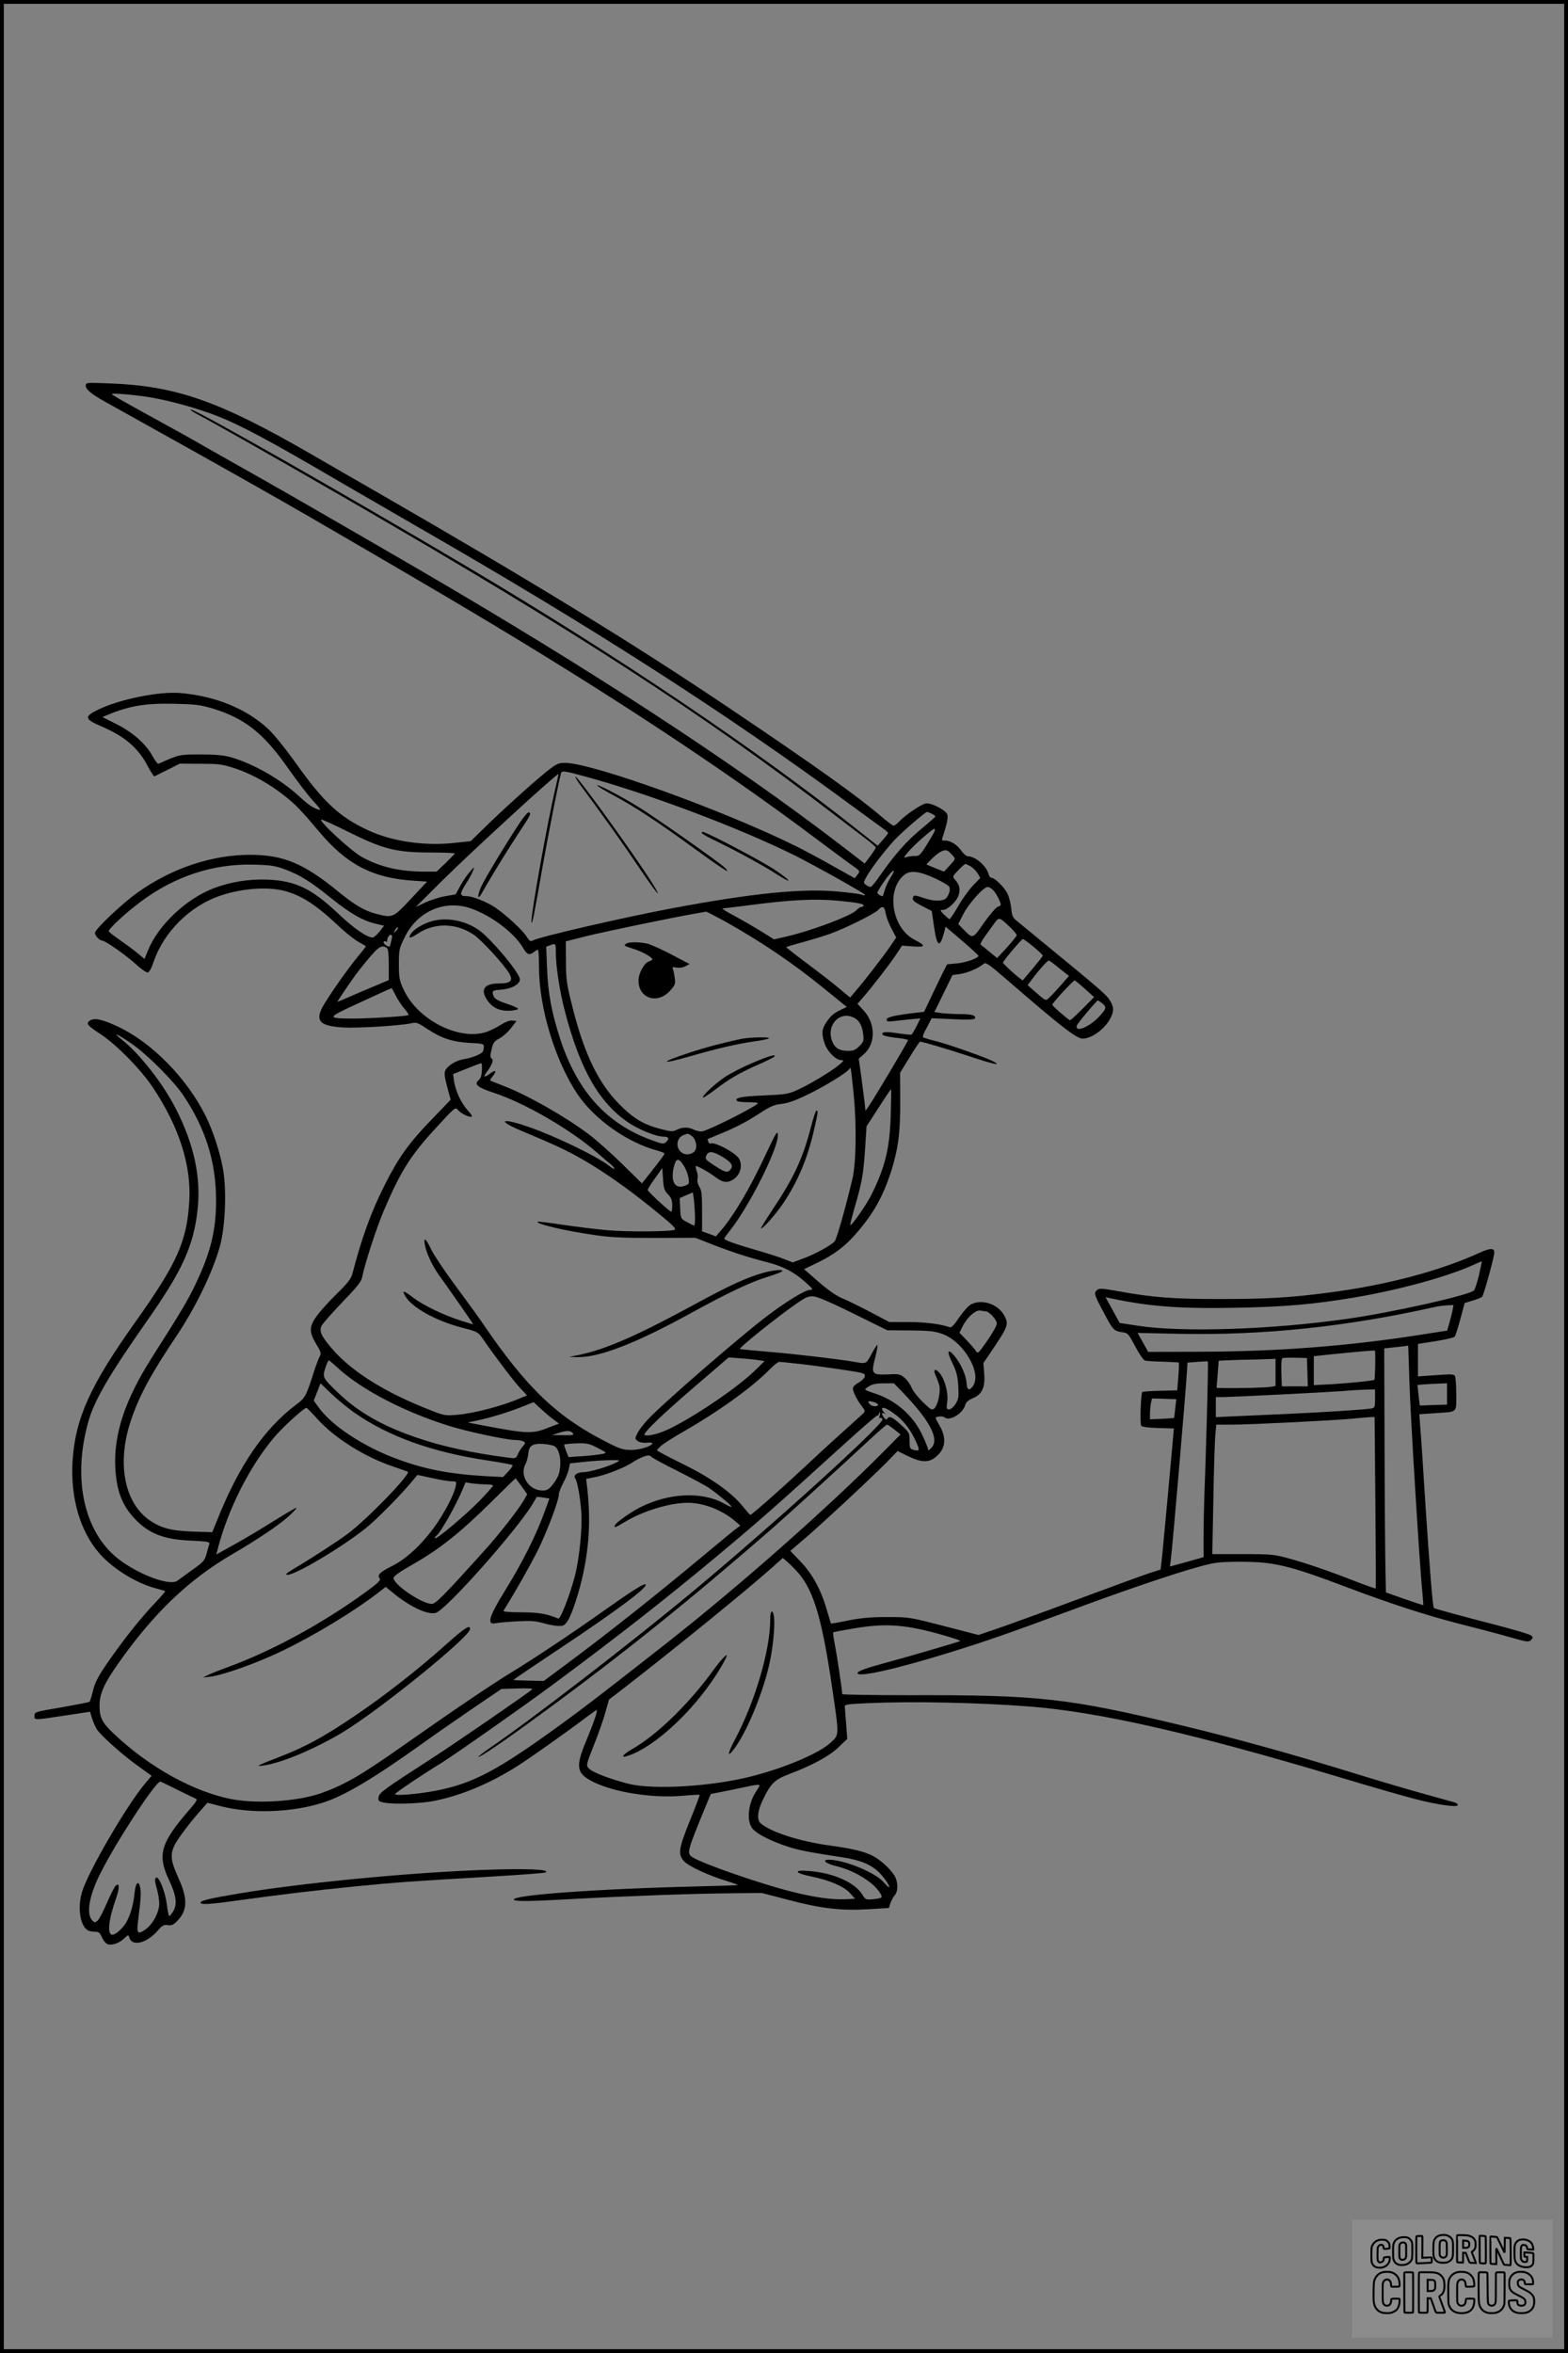 <?xml version="1.0" encoding="UTF-8"?>
<svg xmlns="http://www.w3.org/2000/svg" version="1.0" width="1024pt" height="1536pt" viewBox="0 0 1024 1536" preserveAspectRatio="xMidYMid meet">
  <rect x="0" y="0" width="1024" height="1536" fill="#808080" stroke="none"/>
  <g transform="translate(0.00 0.00) scale(1)">
    <g transform="translate(0,1536) scale(0.1,-0.1)" fill="#000000" stroke="none">
      <path d="M560 12842 c0 -25 39 -56 136 -110 38 -21 191 -106 339 -189 355 -197 792 -444 985 -556 457 -265 896 -522 1056 -618 897 -534 1650 -1030 2259 -1488 99 -74 203 -151 231 -171 52 -36 52 -36 34 -60 l-18 -23 -143 80 c-79 45 -184 101 -234 126 -471 234 -1337 547 -1515 547 -44 0 -55 -5 -122 -58 -86 -69 -288 -251 -408 -369 l-86 -84 -94 -10 c-203 -24 -416 7 -576 81 -186 86 -289 182 -469 434 -66 93 -147 194 -182 226 -142 133 -347 217 -576 236 -138 12 -398 -41 -537 -109 -92 -45 -89 -61 23 -109 152 -65 240 -141 301 -258 21 -39 41 -70 44 -68 4 2 43 21 87 43 l79 40 136 -1 c124 0 143 -3 231 -32 104 -35 221 -100 321 -180 68 -53 111 -99 223 -232 179 -213 348 -301 612 -319 l92 -6 -105 -112 c-118 -126 -118 -126 -229 -98 -75 20 -140 58 -240 140 -230 189 -362 244 -581 245 -251 0 -514 -88 -738 -248 -99 -71 -276 -238 -276 -262 0 -18 30 -50 47 -50 20 0 158 -97 220 -154 34 -32 70 -56 78 -54 10 2 25 29 38 69 66 195 239 367 438 433 139 47 305 59 414 31 113 -29 207 -90 352 -226 45 -43 104 -90 130 -105 26 -15 50 -29 52 -30 2 -2 -19 -29 -46 -61 -64 -75 -205 -276 -239 -341 -45 -88 -12 -120 136 -129 89 -6 371 11 444 27 35 8 44 5 105 -36 93 -62 167 -86 279 -92 86 -4 92 -6 92 -26 0 -11 -4 -26 -8 -32 -11 -16 -73 -41 -122 -48 -50 -8 -103 -39 -121 -72 -9 -18 -7 -39 11 -108 l23 -85 -129 -134 c-146 -151 -214 -247 -304 -427 -88 -175 -147 -338 -209 -576 -9 -32 -31 -61 -97 -125 -47 -46 -106 -110 -130 -142 -56 -75 -58 -110 -9 -191 32 -53 34 -60 21 -84 -7 -15 -24 -58 -36 -97 -52 -162 -57 -171 -118 -216 -207 -156 -373 -398 -512 -748 l-34 -83 -130 4 c-144 6 -209 24 -285 78 -161 117 -208 373 -117 645 55 164 129 301 297 552 127 188 240 423 286 591 35 130 44 371 18 507 -20 108 -65 245 -112 340 -123 246 -348 476 -568 581 -105 50 -161 62 -189 41 -26 -19 -18 -29 72 -89 105 -69 264 -232 341 -348 170 -255 251 -507 237 -740 -15 -263 -79 -406 -353 -791 -294 -413 -391 -627 -409 -904 -16 -243 51 -469 181 -612 85 -95 235 -187 357 -220 34 -9 65 -18 67 -20 2 -1 -27 -35 -65 -75 -85 -90 -169 -193 -258 -316 -108 -150 -135 -197 -150 -263 -8 -33 -18 -64 -21 -68 -4 -3 -86 -19 -183 -36 -174 -30 -177 -30 -177 -55 0 -30 -9 -30 211 3 l152 23 12 -40 c7 -23 21 -56 32 -74 25 -41 177 -176 280 -248 l78 -56 -43 -51 c-121 -144 -372 -576 -412 -709 -20 -67 -19 -147 1 -198 18 -45 38 -60 83 -60 26 0 33 -6 45 -34 8 -19 23 -39 34 -45 27 -14 78 2 113 35 27 26 27 26 34 4 18 -58 113 -35 183 45 31 36 42 42 67 38 24 -4 37 2 59 24 71 70 74 146 11 284 -48 105 -54 147 -30 204 16 39 99 151 172 233 l48 54 80 -21 c202 -53 475 -44 681 24 140 46 333 162 643 384 75 54 222 156 326 227 l190 129 105 3 c69 2 102 0 95 -6 -20 -20 -514 -360 -650 -447 -317 -205 -350 -228 -353 -257 -3 -24 1 -28 35 -35 63 -13 243 -7 333 12 176 36 357 112 535 224 81 51 340 234 470 333 27 20 50 36 52 35 6 -7 -23 -91 -68 -199 -72 -171 -66 -214 43 -269 138 -69 385 -108 583 -92 61 6 112 8 114 7 2 -2 -26 -77 -63 -167 -75 -186 -80 -221 -39 -267 30 -33 162 -94 282 -130 40 -12 71 -24 69 -25 -2 -2 -115 -6 -253 -9 -664 -16 -1228 -57 -1209 -87 7 -13 105 -11 412 6 350 19 769 34 1012 36 l195 2 176 -46 c213 -56 344 -71 524 -60 l130 8 10 32 c6 17 18 40 28 51 23 25 22 89 -1 127 -29 47 -92 104 -144 131 -57 29 -134 47 -288 68 -192 27 -378 87 -443 144 -25 23 -21 78 12 147 54 114 79 138 177 175 149 56 263 118 322 176 l55 53 -7 93 c-4 51 -8 102 -9 113 -2 19 6 20 148 27 300 13 724 4 1060 -22 457 -36 1071 -176 2035 -465 195 -59 416 -122 490 -141 146 -37 270 -54 270 -37 0 6 -8 13 -17 16 -10 3 -115 32 -233 65 -118 33 -309 90 -425 126 -404 125 -784 230 -1125 312 -747 179 -931 200 -1782 198 -241 0 -438 3 -438 7 0 23 -33 245 -47 317 -9 45 -14 84 -12 86 2 2 64 14 137 26 198 34 324 26 542 -33 91 -25 158 -47 150 -50 -29 -11 -357 -107 -470 -137 -145 -39 -200 -59 -200 -72 0 -30 252 26 609 137 230 71 387 126 776 270 327 122 684 244 840 286 112 31 131 33 275 34 222 0 320 -24 700 -168 287 -108 515 -182 734 -238 111 -28 257 -66 325 -86 113 -32 125 -34 139 -19 14 14 14 18 2 29 -8 8 -116 40 -240 72 -211 54 -392 104 -396 108 -8 8 -28 262 -54 657 -16 256 -32 497 -36 536 l-5 72 103 7 c150 10 138 -1 138 123 0 59 -4 113 -9 121 -7 11 -31 11 -125 4 l-116 -8 0 106 0 106 115 18 c63 10 120 23 125 30 5 6 22 58 37 115 l28 104 52 16 c29 8 57 20 62 25 9 9 68 218 78 277 8 42 -18 45 -95 10 -260 -119 -610 -212 -992 -261 -244 -32 -403 -41 -709 -41 -300 0 -442 11 -663 52 -96 17 -120 19 -132 8 -24 -19 -21 -31 36 -137 65 -124 71 -131 123 -139 42 -6 43 -8 89 -94 25 -48 54 -90 64 -92 9 -2 62 -6 117 -7 55 -2 101 -4 103 -6 2 -2 1 -43 -3 -92 l-7 -89 -112 -3 c-61 -1 -113 -5 -116 -8 -10 -9 -17 -208 -7 -220 6 -8 46 -13 111 -15 l102 -3 -37 -410 c-21 -225 -40 -433 -44 -461 l-6 -50 -72 -23 c-40 -13 -256 -92 -482 -176 -225 -84 -461 -169 -523 -190 l-112 -38 -228 59 c-224 58 -229 58 -367 58 -106 0 -168 -5 -254 -22 -62 -13 -114 -22 -115 -20 -1 2 -12 39 -25 83 -37 132 -93 237 -171 319 l-69 72 82 70 c106 89 451 410 546 507 l73 75 62 -31 c88 -43 136 -47 182 -12 69 53 79 125 28 212 -13 23 -24 44 -24 46 0 11 45 15 57 5 35 -29 124 26 138 85 4 14 22 29 49 40 60 25 81 72 73 163 l-5 66 73 108 c88 132 93 148 63 203 -41 75 -146 109 -217 72 -16 -8 -50 -46 -77 -85 -34 -51 -52 -69 -63 -64 -51 20 -162 34 -270 34 l-124 0 -121 64 c-67 35 -149 76 -184 90 -42 18 -93 53 -157 109 l-94 82 87 42 c109 53 181 107 254 192 112 128 174 240 227 403 47 149 61 257 60 464 l-1 181 62 101 c34 56 65 102 68 102 18 0 172 -46 325 -96 158 -53 215 -64 150 -31 -44 23 -270 103 -358 127 -44 11 -86 23 -93 26 -10 3 -5 20 20 65 l32 62 138 -6 c94 -5 139 -3 144 4 11 19 -19 29 -91 29 -38 0 -93 3 -121 6 l-52 7 59 121 59 121 50 7 c51 8 121 38 152 65 15 14 29 4 154 -103 352 -305 454 -384 494 -384 59 0 145 63 181 132 25 48 24 75 -4 119 -21 35 -63 71 -432 374 -87 72 -170 139 -183 150 -18 16 -25 33 -28 75 -3 30 -14 74 -25 97 -21 42 -83 103 -105 103 -7 0 -15 11 -18 24 -13 52 -87 116 -134 116 -11 0 -31 17 -46 39 -28 39 -73 66 -109 64 -15 -2 -18 2 -12 20 32 98 39 138 29 155 -19 30 -106 73 -138 67 -31 -5 -136 -77 -175 -119 -14 -14 -29 -26 -35 -26 -6 0 -40 25 -76 56 -164 140 -429 329 -995 710 -638 429 -1278 821 -2325 1424 -102 59 -291 167 -420 242 -591 341 -873 439 -1302 455 -156 6 -158 6 -158 -15z m429 -77 c131 -23 302 -71 428 -120 158 -62 338 -158 828 -445 110 -64 324 -188 475 -275 1139 -654 2016 -1216 2830 -1815 102 -75 200 -146 218 -159 17 -12 32 -25 32 -29 -1 -4 -16 -24 -35 -45 l-33 -38 -119 94 c-665 529 -1563 1135 -2558 1725 -803 476 -1787 1036 -1809 1029 -6 -2 14 -16 44 -32 86 -44 495 -276 979 -555 1487 -859 2320 -1398 3191 -2067 85 -65 178 -136 207 -158 28 -22 52 -43 52 -47 1 -4 -15 -29 -35 -56 l-37 -49 -156 120 c-704 540 -1625 1141 -2756 1800 -373 217 -857 496 -995 574 -69 39 -210 119 -315 178 -104 60 -248 141 -320 180 -300 165 -375 207 -375 213 0 8 168 -7 259 -23z m396 -2029 c213 -64 337 -162 500 -396 54 -77 126 -171 159 -207 48 -52 55 -64 36 -58 -36 11 -66 31 -130 90 -118 108 -294 209 -440 251 -49 14 -98 19 -200 19 -141 0 -139 0 -275 -61 -5 -2 -23 21 -40 52 -41 77 -131 156 -238 209 l-88 44 33 14 c141 59 247 77 433 73 139 -3 172 -7 250 -30z m2430 -443 c424 -115 1012 -337 1377 -518 146 -74 457 -248 458 -257 0 -4 -11 -3 -24 2 -13 5 -86 14 -163 21 -231 20 -556 -13 -1073 -110 -324 -61 -871 -187 -912 -211 -13 -7 -21 -3 -38 25 -25 41 -131 139 -203 189 -54 37 -150 76 -189 76 -47 0 -48 13 -7 78 22 34 44 74 49 90 10 26 9 25 -21 -8 -17 -19 -45 -60 -62 -91 l-31 -57 -67 -12 c-37 -6 -96 -25 -131 -41 l-63 -30 180 179 c192 190 744 696 752 689 1 -2 -9 -47 -22 -102 -52 -224 -156 -803 -154 -860 2 -37 16 35 74 367 38 213 106 561 120 604 4 14 31 10 150 -23z m2270 -245 c14 -6 24 -15 23 -19 -2 -4 -44 -41 -95 -83 -93 -77 -173 -168 -267 -303 -27 -40 -55 -73 -61 -73 -6 0 -19 6 -29 13 -17 13 -18 15 -1 47 27 53 124 179 189 249 52 55 199 181 211 181 2 0 16 -5 30 -12z m-3811 -118 c228 -113 310 -134 528 -135 93 0 168 -3 168 -6 0 -3 -27 -31 -59 -62 l-60 -57 -74 0 c-167 0 -296 30 -416 97 -69 38 -289 242 -262 243 8 0 87 -36 175 -80z m3829 3 c-4 -10 -27 -50 -52 -90 -41 -65 -49 -72 -76 -71 -16 0 -41 -2 -54 -7 -23 -7 -22 -4 12 36 37 44 156 148 169 149 4 0 4 -8 1 -17z m92 -131 c6 -4 18 -17 28 -28 18 -21 17 -23 -20 -63 l-38 -41 -55 22 c-30 12 -57 23 -59 25 -2 1 19 22 45 47 47 43 77 55 99 38z m-4337 -116 c100 -37 167 -78 307 -191 125 -100 207 -147 293 -166 l50 -12 -30 -39 c-17 -21 -37 -38 -45 -38 -36 0 -123 60 -223 155 -175 165 -277 214 -460 223 -123 5 -246 -15 -356 -57 -182 -71 -360 -240 -428 -406 l-22 -55 -46 38 c-25 21 -78 60 -117 87 -39 27 -71 52 -71 56 0 17 110 119 208 192 223 167 473 249 737 243 111 -3 140 -7 203 -30z m4482 18 c15 -9 35 -30 45 -46 l17 -29 -50 -52 c-27 -29 -70 -89 -96 -135 -26 -45 -51 -82 -55 -82 -4 0 -20 14 -36 30 -27 28 -28 30 -7 30 30 0 89 55 102 95 13 40 6 71 -22 101 -19 22 -19 22 20 63 21 22 42 41 46 41 5 0 20 -7 36 -16z m-523 -71 c-14 -21 -31 -57 -38 -80 -7 -24 -13 -43 -15 -43 -12 0 -34 14 -34 22 0 11 55 94 83 125 30 34 32 20 4 -24z m292 -8 c45 -21 86 -45 90 -54 12 -19 -7 -69 -29 -81 -29 -15 -82 -12 -144 10 -50 17 -58 17 -63 4 -7 -20 2 -29 68 -63 l54 -28 15 -103 c19 -133 38 -142 67 -32 l8 33 108 -92 c59 -50 107 -95 107 -98 0 -16 -80 -44 -140 -50 l-65 -6 -23 -45 c-12 -25 -46 -94 -75 -155 l-52 -110 -70 -8 c-127 -16 -175 -27 -175 -43 0 -12 9 -14 43 -10 23 3 73 8 110 12 l68 6 -25 -50 c-14 -28 -29 -53 -33 -55 -5 -3 -42 1 -83 7 -82 13 -113 11 -107 -7 2 -7 39 -16 85 -21 45 -4 82 -12 82 -16 0 -9 -211 -363 -253 -426 l-25 -35 -6 58 c-4 32 -14 108 -22 170 l-16 112 34 30 c78 68 77 200 -3 286 l-39 42 38 44 c60 69 175 218 216 280 l37 56 71 -5 c85 -6 87 4 8 45 -147 77 -185 327 -63 423 39 31 99 23 202 -25z m379 -78 c11 -12 28 -39 37 -60 15 -37 15 -38 -9 -46 -13 -6 -53 -52 -90 -105 -74 -107 -73 -106 -134 -43 l-34 35 32 63 c35 69 133 179 160 179 9 0 26 -10 38 -23z m-1013 -67 c125 -12 165 -20 165 -31 0 -5 -6 -9 -13 -9 -8 0 -22 -9 -32 -20 -34 -38 -292 -135 -465 -175 l-75 -17 -85 53 c-47 29 -125 74 -175 101 -49 26 -84 48 -76 48 7 0 82 9 167 20 271 36 436 45 589 30z m-2400 -50 c133 -46 283 -159 340 -256 28 -47 40 -52 71 -29 10 8 22 15 27 15 4 0 7 -51 7 -112 0 -268 106 -615 253 -833 112 -164 325 -314 520 -366 26 -7 47 -16 47 -19 0 -4 -23 -36 -50 -71 -28 -35 -61 -77 -74 -94 l-24 -30 -133 131 c-74 72 -171 158 -217 192 -161 119 -393 251 -552 313 -47 18 -87 34 -89 36 -2 1 6 14 18 29 28 36 18 43 -20 15 -37 -27 -46 -23 -21 10 36 48 47 80 33 89 -11 6 -11 17 -1 59 10 44 17 54 53 73 23 13 57 43 75 68 l35 45 -27 3 c-17 2 -44 -8 -74 -27 -27 -17 -67 -37 -91 -46 -177 -62 -450 74 -543 271 -30 64 -33 77 -33 170 0 96 2 103 38 176 83 170 261 247 432 188z m2709 -32 c4 -23 21 -68 38 -100 l31 -58 -39 -57 c-44 -65 -171 -229 -226 -292 l-36 -43 -72 60 c-39 33 -134 107 -210 163 -76 57 -137 105 -136 107 2 1 50 16 107 31 57 16 138 40 179 55 99 35 292 131 315 156 28 30 42 24 49 -22z m-1052 -51 c247 -139 445 -273 660 -448 l138 -112 -37 -18 c-50 -24 -65 -37 -97 -83 -30 -45 -32 -74 -10 -139 18 -52 72 -107 107 -107 20 -1 19 -4 -13 -31 -46 -39 -180 -121 -266 -161 -65 -30 -77 -32 -227 -39 -148 -6 -194 -16 -173 -36 4 -5 37 -8 72 -8 35 0 64 -3 64 -6 0 -15 -302 -169 -362 -184 -13 -3 -36 1 -53 9 -38 20 -78 20 -115 1 -25 -13 -36 -13 -105 5 -99 25 -165 61 -242 134 -160 149 -258 347 -343 696 -29 116 -34 153 -34 265 l-1 130 130 33 c116 29 581 126 725 150 30 5 58 10 62 11 3 0 57 -28 120 -62z m1866 -41 c23 -22 42 -45 42 -51 -1 -5 -29 -41 -64 -80 l-64 -69 -48 39 c-26 22 -52 43 -57 46 -10 7 0 23 76 127 43 60 38 60 115 -12z m-4012 -24 c-18 -16 -18 -16 -6 6 6 13 14 21 18 18 3 -4 -2 -14 -12 -24z m-25 -35 c-5 -30 -14 -67 -18 -67 -15 0 -43 23 -38 31 4 5 11 7 16 3 5 -3 9 -2 8 3 -4 14 13 44 23 41 5 -2 9 -7 9 -11z m4188 -67 c34 -28 61 -54 61 -58 0 -4 -30 -42 -66 -85 l-65 -77 -26 19 c-42 34 -103 91 -103 97 0 10 121 154 130 154 5 0 36 -23 69 -50z m-3119 -41 c0 -88 26 -257 60 -384 100 -381 224 -596 417 -725 71 -47 179 -90 228 -90 32 0 38 -14 16 -34 -17 -16 -23 -15 -92 10 -293 105 -486 316 -598 654 -57 174 -82 303 -88 462 l-6 148 24 9 c38 15 39 14 39 -50z m-1103 33 c8 -5 12 -42 12 -109 l0 -101 -102 -43 c-56 -23 -131 -55 -166 -71 -35 -15 -65 -28 -67 -28 -5 0 106 163 144 210 120 151 140 167 179 142z m4391 -133 l63 -50 -50 -57 c-27 -31 -61 -68 -75 -81 -29 -27 -21 -30 -103 41 l-42 37 36 48 c40 54 94 113 103 113 3 0 34 -23 68 -51z m167 -134 l60 -54 -75 -76 c-41 -41 -78 -75 -82 -75 -8 0 -111 89 -116 101 -3 8 136 159 147 159 3 -1 33 -25 66 -55z m-4500 -45 c14 -27 39 -65 56 -85 18 -20 29 -38 27 -41 -8 -8 -255 -23 -368 -23 -166 1 -165 5 21 91 135 63 221 102 236 107 2 1 14 -21 28 -49z m4613 -49 c30 -26 28 -34 -15 -82 -64 -71 -162 -113 -151 -65 3 15 129 164 138 165 3 0 15 -8 28 -18z m-1624 -93 c36 -16 56 -51 63 -108 5 -45 3 -51 -25 -79 -24 -24 -39 -31 -71 -31 -59 0 -88 17 -106 62 -41 103 45 200 139 156z m-4716 -170 c101 -69 276 -244 339 -338 146 -218 213 -433 214 -681 1 -200 -35 -345 -135 -554 -50 -104 -91 -174 -286 -480 -174 -274 -248 -498 -237 -715 8 -151 43 -244 125 -332 92 -99 192 -138 370 -145 107 -5 123 -8 119 -22 -3 -9 -11 -38 -18 -64 -12 -44 -21 -54 -93 -105 -43 -31 -87 -63 -98 -71 -49 -36 -253 40 -386 143 -224 176 -300 523 -195 896 38 137 138 308 378 650 235 334 308 493 335 730 24 211 -22 429 -142 663 -84 164 -233 355 -352 450 -68 54 -33 40 62 -25z m2289 -175 c-1 -33 -8 -53 -21 -64 -33 -27 -7 -48 100 -83 201 -66 503 -241 674 -391 25 -22 63 -55 85 -72 40 -35 35 -47 -6 -14 -82 64 -360 198 -533 257 -179 61 -202 39 -33 -31 222 -93 294 -127 406 -192 127 -74 278 -180 421 -295 146 -118 176 -145 167 -155 -14 -13 -313 -16 -447 -3 -69 6 -197 22 -285 35 -88 13 -161 22 -164 20 -14 -14 177 -59 364 -86 114 -17 189 -20 403 -20 l263 1 112 -44 c126 -49 236 -85 359 -116 102 -26 176 -65 248 -130 51 -46 53 -49 29 -50 -30 0 -159 -79 -277 -169 -184 -139 -696 -584 -782 -678 -29 -31 -60 -72 -68 -91 -16 -32 -16 -35 3 -49 12 -8 35 -13 58 -11 20 2 37 1 37 -3 0 -18 -79 -44 -136 -44 -54 0 -74 6 -160 50 -328 166 -526 356 -814 780 -26 38 -105 147 -174 240 -70 94 -141 200 -159 237 -36 75 -53 87 -42 31 9 -53 49 -137 92 -197 66 -91 223 -317 223 -320 0 -2 -37 9 -83 24 -114 37 -242 99 -307 148 -65 50 -77 52 -53 11 42 -74 199 -161 371 -206 101 -26 104 -28 135 -72 70 -103 202 -278 244 -322 l45 -48 -39 -16 c-122 -53 -308 -102 -423 -111 -70 -6 -82 -4 -165 29 -300 116 -522 255 -652 409 -67 79 -80 110 -62 145 8 15 69 84 136 154 100 104 123 133 129 165 13 74 94 323 140 430 108 253 172 356 327 526 139 152 141 153 157 133 17 -21 64 -45 86 -45 12 0 6 11 -21 41 -44 49 -80 127 -90 192 -4 26 -6 47 -4 47 2 0 42 16 89 35 47 19 88 34 92 35 5 0 7 -21 5 -47z m2428 -158 c20 -192 16 -448 -8 -550 -48 -201 -103 -393 -116 -408 -22 -26 -133 -87 -210 -114 l-64 -24 -51 20 c-28 12 -113 39 -189 61 -142 41 -207 65 -207 75 0 3 18 28 40 56 124 157 310 527 310 617 0 39 -11 21 -81 -128 -102 -218 -206 -394 -291 -493 l-33 -38 -45 17 -45 16 0 132 c0 109 -3 137 -18 159 -10 16 -15 36 -12 50 4 12 1 36 -5 51 -6 16 -8 31 -6 34 6 5 85 -39 131 -74 44 -32 70 -37 104 -19 51 26 73 87 50 137 -17 39 -164 118 -189 103 -4 -3 -11 2 -14 11 -4 9 -5 18 -4 19 2 0 35 14 73 30 109 44 183 83 270 140 66 43 91 54 140 59 42 5 92 23 170 61 110 53 256 143 270 165 4 6 8 10 10 8 2 -2 11 -79 20 -173z m242 -137 c-7 -216 -36 -337 -128 -521 -31 -62 -128 -201 -136 -194 -2 3 12 58 31 124 46 158 55 212 66 379 l9 141 78 121 c43 67 80 122 82 122 2 0 1 -78 -2 -172z m-1300 -133 c26 -18 38 -67 24 -93 -15 -27 -58 -36 -86 -18 -44 29 -40 97 8 116 30 12 30 12 54 -5z m203 -138 c57 -34 71 -57 50 -82 -19 -23 -37 -18 -105 27 -59 38 -62 43 -52 65 14 32 42 29 107 -10z m-256 -54 c14 -21 28 -57 32 -80 6 -40 5 -43 -22 -53 -64 -25 -95 23 -75 116 15 65 31 69 65 17z m-101 -190 c21 -22 27 -39 27 -71 0 -23 -3 -42 -6 -42 -11 0 -154 132 -154 142 0 6 21 40 48 77 l47 66 5 -72 c4 -61 9 -76 33 -100z m176 -145 c1 -32 -2 -58 -6 -58 -5 0 -26 11 -48 23 -40 22 -40 23 -43 89 l-3 67 43 19 43 18 7 -50 c3 -28 6 -77 7 -108z m5120 -380 c-11 -47 -26 -92 -32 -101 -24 -30 -531 -144 -827 -186 -499 -71 -1082 -90 -1371 -45 l-117 18 -46 84 -46 84 33 -7 c253 -54 451 -69 820 -62 317 6 504 22 777 68 288 49 600 134 770 211 30 14 56 24 57 24 1 -1 -7 -41 -18 -88z m-4083 -254 l219 -108 150 -1 c126 -1 159 -5 210 -23 138 -50 259 -255 199 -340 -24 -34 -39 -27 -42 21 -3 51 -39 129 -80 177 -44 52 -50 29 -13 -47 27 -54 34 -82 39 -149 4 -73 2 -86 -17 -118 -14 -21 -31 -36 -42 -36 -18 0 -19 5 -13 49 8 59 -16 148 -50 188 -30 35 -45 23 -24 -20 8 -17 19 -47 23 -65 8 -41 -11 -125 -33 -146 -16 -13 -22 -10 -75 41 -32 31 -65 73 -74 95 -8 21 -29 50 -46 64 -28 24 -37 26 -110 22 -105 -4 -109 3 -81 112 11 44 17 80 14 80 -4 0 -22 -27 -39 -60 -35 -65 -33 -64 -112 -50 -104 18 -365 49 -554 65 -104 9 -191 17 -193 19 -7 8 243 209 368 295 66 46 80 51 116 48 26 -3 121 -44 260 -113z m3910 22 c-4 -19 -13 -56 -21 -83 l-14 -49 -173 -27 c-471 -74 -937 -110 -1446 -111 l-334 -1 -34 62 -35 62 273 -6 c547 -11 1093 46 1668 175 19 5 55 9 79 11 l43 2 -6 -35z m-3049 -6 c22 0 73 -55 73 -80 0 -12 -28 -62 -62 -111 -60 -87 -62 -88 -76 -66 -8 12 -35 43 -60 69 l-46 48 16 33 c33 69 93 122 126 111 8 -2 20 -4 29 -4z m2767 -450 c6 -220 68 -1227 85 -1385 4 -44 7 -81 6 -83 -1 -1 -56 17 -123 40 l-121 43 -3 145 c-2 80 -5 438 -6 797 l-2 651 67 7 c38 4 73 8 78 9 6 2 11 3 11 2 1 0 4 -102 8 -226z m-223 98 c-1 -51 -4 -94 -5 -95 -6 -6 -164 -22 -278 -29 l-118 -6 0 94 0 95 123 13 c202 20 272 26 276 23 2 -1 3 -44 2 -95z m-4027 33 l39 -6 -59 -58 c-105 -104 -360 -280 -540 -373 -74 -39 -156 -62 -184 -52 -19 6 119 139 337 325 l212 182 78 -6 c43 -3 95 -8 117 -12z m3584 -78 l3 -93 -85 0 -85 0 -3 90 c-2 54 1 92 7 94 6 3 44 4 85 3 l75 -2 3 -92z m-208 -2 l0 -89 -32 -5 c-30 -6 -211 -10 -313 -8 l-40 1 7 88 c3 48 7 88 7 89 1 1 61 4 134 6 72 1 156 4 185 5 l52 2 0 -89z m-6117 23 c155 -139 432 -283 723 -373 119 -37 372 -91 429 -91 22 0 47 -5 55 -10 12 -8 12 -12 -6 -32 -11 -13 -26 -36 -32 -51 -12 -28 -14 -29 -65 -22 -223 28 -435 74 -598 131 -225 77 -381 167 -512 293 -101 97 -102 100 -82 162 9 27 19 49 22 49 3 0 33 -25 66 -56z m5668 -336 c-6 -211 -13 -435 -16 -498 -2 -63 -5 -178 -5 -255 l0 -140 -110 -31 -110 -30 5 35 c11 76 100 1119 107 1246 l3 50 65 5 c36 3 67 4 68 3 2 -1 -1 -174 -7 -385z m-2646 367 c72 -8 194 -25 273 -37 133 -20 143 -23 140 -42 -2 -12 -19 -29 -40 -41 -22 -12 -38 -27 -38 -38 0 -22 24 -71 57 -115 25 -33 25 -34 7 -52 -11 -10 -75 -68 -144 -130 -69 -62 -182 -166 -251 -231 -146 -136 -331 -299 -339 -298 -3 0 -26 27 -52 59 -69 85 -202 180 -368 263 -80 39 -155 78 -168 86 l-23 14 23 24 c12 13 78 56 147 95 237 136 452 291 566 407 27 28 56 51 65 51 8 0 74 -7 145 -15z m-2923 -315 c222 -156 510 -260 873 -314 86 -13 158 -26 162 -30 4 -3 -9 -22 -28 -42 l-34 -36 -115 6 c-237 14 -397 45 -580 113 -223 83 -430 221 -513 341 l-28 39 22 56 22 57 72 -69 c40 -38 106 -92 147 -121z m3588 126 c176 -184 237 -303 182 -358 -17 -17 -22 -19 -22 -7 0 8 -18 52 -40 98 -62 127 -174 223 -314 267 -31 10 -56 20 -56 24 0 3 12 13 28 22 18 12 49 18 94 18 l66 0 62 -64z m3550 -5 l0 -70 -87 -3 c-49 -2 -89 -3 -90 -3 -1 0 -5 31 -9 67 l-7 67 44 4 c24 2 68 4 97 5 l52 2 0 -69z m-470 -31 c0 -54 -2 -60 -22 -64 -33 -7 -310 -25 -553 -36 -115 -5 -267 -12 -337 -15 l-128 -6 0 65 0 66 39 0 c64 0 679 31 786 39 55 5 126 9 158 10 l57 1 0 -60z m-1305 -65 c-3 -33 -7 -61 -8 -61 -1 -1 -37 -4 -79 -6 l-78 -3 0 36 c0 20 3 51 6 68 l7 32 79 -2 80 -3 -7 -61z m-1941 23 c-8 -12 -38 -10 -52 4 -21 21 -13 26 23 16 19 -6 32 -15 29 -20z m-2121 -93 l38 -28 -73 -28 c-100 -40 -139 -38 -408 13 l-115 22 65 14 c86 18 208 56 295 91 l70 28 45 -42 c25 -23 62 -55 83 -70z m-1541 3 c113 -126 314 -252 503 -314 44 -15 83 -29 88 -31 23 -13 -263 -309 -393 -406 -70 -52 -237 -160 -361 -234 -41 -25 -49 -32 -31 -33 53 0 354 179 512 305 68 55 213 201 291 293 l45 54 97 -21 c53 -12 111 -21 128 -21 30 0 31 -1 25 -32 -10 -55 -81 -188 -145 -274 -85 -115 -184 -205 -275 -249 -76 -38 -95 -58 -76 -80 8 -10 -13 -31 -92 -88 -285 -207 -613 -385 -903 -491 -55 -20 -113 -43 -130 -52 l-30 -15 49 6 c81 9 311 91 473 170 208 101 457 251 615 372 l57 44 55 -45 c106 -86 220 -139 271 -125 67 18 533 543 635 714 13 22 24 41 25 43 1 1 20 0 42 -4 l41 -6 -28 -77 c-55 -155 -146 -338 -266 -531 -102 -165 -117 -220 -56 -206 15 3 77 9 137 12 89 5 122 3 170 -11 33 -10 78 -18 99 -19 35 -1 43 3 63 33 28 41 78 194 103 316 40 191 47 361 24 560 l-6 51 65 13 c69 14 196 65 243 98 16 11 46 26 66 34 32 11 40 11 55 -3 10 -9 88 -51 173 -93 85 -43 175 -91 200 -108 57 -39 152 -118 147 -123 -2 -3 -24 7 -48 21 -144 80 -361 70 -549 -25 -62 -31 -157 -99 -164 -116 -8 -20 0 -18 63 20 117 72 296 126 412 126 104 0 222 -46 309 -119 l35 -30 -22 -16 c-12 -8 -104 -84 -205 -168 -332 -277 -643 -523 -930 -736 l-127 -94 -98 2 c-54 1 -99 3 -100 5 -1 1 133 92 300 203 372 247 581 403 563 420 -9 9 -91 -43 -266 -167 -211 -150 -462 -317 -615 -410 -126 -77 -369 -241 -695 -470 -282 -199 -387 -259 -538 -314 -153 -55 -418 -73 -588 -41 -246 47 -537 207 -767 424 -80 75 -97 108 -97 185 0 79 29 145 123 278 229 326 458 545 740 710 172 100 309 193 371 249 31 28 55 54 52 56 -2 3 -66 -35 -142 -82 -76 -48 -193 -118 -260 -155 l-122 -68 10 37 c68 263 212 546 374 735 53 62 189 185 205 186 4 0 36 -33 71 -72z m3763 37 c59 -41 106 -99 140 -171 35 -74 34 -80 -12 -68 -20 6 -23 13 -23 59 0 52 -2 54 -56 104 -56 51 -77 61 -90 39 -5 -7 -11 -5 -21 7 -16 24 -17 38 0 29 10 -6 10 -4 0 7 -7 7 -13 17 -13 21 0 17 28 7 75 -27z m-90 -16 c-5 -13 -3 -19 3 -15 5 3 12 -1 15 -9 12 -30 -733 -705 -1253 -1136 -393 -326 -1054 -835 -1302 -1003 -48 -33 -86 -62 -83 -64 7 -7 180 111 415 284 527 386 954 729 1499 1203 91 79 472 426 621 565 68 64 128 116 133 116 4 0 26 -14 48 -32 l40 -32 -108 -109 c-359 -363 -941 -877 -1408 -1244 -446 -350 -548 -428 -705 -542 -407 -296 -571 -383 -806 -429 -115 -23 -274 -37 -274 -24 0 8 174 125 300 202 84 52 533 367 725 509 437 324 732 555 1080 845 278 232 372 315 817 719 119 108 221 197 227 197 6 0 11 5 11 10 0 6 3 10 6 10 3 0 2 -10 -1 -21z m3237 -566 c3 -307 4 -560 2 -562 -2 -2 -56 17 -121 42 -181 71 -328 121 -443 153 -99 27 -116 29 -304 29 l-199 0 7 355 c3 195 9 385 13 423 l6 67 99 0 c116 0 665 27 788 39 47 5 99 9 116 10 l31 1 5 -557z m-5242 452 c11 -13 3 -15 -61 -14 l-74 1 40 13 c55 18 80 18 95 0z m-127 -82 c40 -11 59 -103 37 -183 -5 -19 -24 -52 -41 -72 -25 -31 -37 -38 -66 -38 -89 0 -152 98 -111 173 7 12 15 42 18 67 4 34 11 47 30 57 23 12 83 10 133 -4z m290 -15 c59 -30 61 -32 36 -38 -15 -4 -72 -11 -126 -15 l-100 -7 -16 39 c-8 21 -14 40 -12 43 2 3 38 6 79 8 69 2 83 -1 139 -30z m126 -93 c-49 -27 -177 -65 -217 -65 -44 0 -71 -21 -55 -42 13 -17 31 -114 39 -213 8 -102 -11 -303 -41 -420 -31 -121 -95 -287 -109 -281 -72 31 -130 41 -243 41 -78 0 -119 4 -115 10 79 127 175 296 227 400 62 128 135 322 135 362 0 11 13 44 29 74 16 30 32 70 36 90 l7 36 91 10 c51 6 126 10 167 11 70 1 73 0 49 -13z m-623 -157 l37 -52 -23 -41 c-35 -60 -158 -218 -252 -322 -272 -302 -323 -353 -348 -353 -65 0 -250 126 -250 169 0 12 41 41 131 92 167 95 304 203 504 401 88 87 161 158 162 158 0 0 18 -23 39 -52z m-230 12 c24 0 44 -3 44 -8 0 -4 -39 -48 -87 -98 -90 -93 -293 -263 -293 -245 0 5 5 13 11 17 24 15 131 205 173 308 l16 39 46 -7 c26 -3 66 -6 90 -6z m2042 -583 c100 -120 154 -310 221 -775 41 -279 41 -276 -10 -324 -76 -72 -295 -166 -522 -224 -254 -65 -625 -88 -791 -51 -106 25 -238 73 -265 98 -26 24 -26 22 34 174 24 61 55 148 68 195 l24 85 114 88 c351 273 792 632 958 780 l63 57 36 -31 c20 -18 51 -50 70 -72z m-4060 -1410 c59 -30 114 -56 122 -59 11 -4 1 -21 -41 -69 -191 -220 -214 -297 -134 -464 47 -100 54 -157 25 -204 -12 -18 -23 -31 -26 -28 -3 3 -10 38 -15 79 -12 87 -54 187 -71 170 -8 -8 -7 -26 6 -70 9 -32 16 -76 16 -98 0 -57 -42 -136 -91 -170 -50 -35 -58 -25 -47 59 18 144 20 177 14 212 -10 54 -30 38 -37 -31 -7 -72 -25 -137 -50 -185 -20 -40 -72 -89 -95 -89 -35 0 -26 95 22 232 26 74 26 110 0 89 -8 -7 -33 -57 -57 -111 -23 -55 -50 -107 -61 -117 -17 -15 -20 -15 -34 -1 -43 42 -23 162 52 310 103 206 360 598 391 598 3 0 53 -24 111 -53z m3802 27 c0 -3 -8 -18 -18 -32 -57 -82 -69 -200 -27 -250 29 -34 120 -81 228 -116 74 -24 129 -35 362 -71 117 -18 187 -48 239 -101 36 -37 73 -94 61 -94 -3 0 -19 16 -36 35 -56 63 -255 144 -356 145 -50 0 -20 -26 49 -42 80 -20 151 -54 219 -105 45 -34 86 -89 75 -100 -3 -3 -27 -8 -54 -11 -47 -4 -50 -3 -71 31 -48 78 -187 140 -343 153 -110 10 -103 -13 13 -36 120 -25 212 -65 251 -109 l32 -36 -65 -3 c-89 -4 -210 13 -366 54 -203 52 -569 180 -630 220 -40 26 -38 33 93 351 l26 62 56 11 c32 6 95 19 142 29 95 21 120 24 120 15z"></path>
      <path d="M3803 10218 c145 -196 281 -387 375 -528 105 -156 160 -221 81 -94 -114 181 -484 694 -501 694 -5 0 15 -33 45 -72z"></path>
      <path d="M3900 10233 c0 -5 51 -35 112 -68 137 -73 294 -177 542 -358 104 -76 191 -135 194 -133 3 3 -6 15 -19 26 -64 54 -476 343 -569 398 -123 75 -260 145 -260 135z"></path>
      <path d="M3397 9993 c-91 -137 -231 -369 -254 -420 -28 -61 -25 -95 3 -44 54 96 166 279 236 385 86 130 89 136 72 143 -7 2 -32 -27 -57 -64z"></path>
      <path d="M4585 9920 c4 -6 50 -31 103 -56 120 -58 295 -153 385 -211 107 -69 98 -46 -10 27 -86 58 -451 250 -475 250 -5 0 -6 -5 -3 -10z"></path>
      <path d="M2805 9342 c-58 -20 -110 -55 -125 -83 -15 -27 2 -25 49 7 110 72 248 70 364 -7 50 -33 205 -202 234 -256 25 -47 7 -63 -72 -63 -93 0 -120 -41 -72 -110 33 -49 81 -71 147 -68 30 2 54 7 53 13 -1 5 -32 19 -68 31 -72 23 -92 37 -97 69 -3 18 4 21 57 25 73 6 129 41 119 74 -17 55 -186 255 -262 311 -93 69 -227 92 -327 57z"></path>
      <path d="M4090 9200 c-19 -12 -16 -14 50 -35 54 -17 120 -54 120 -67 0 -4 -8 -9 -19 -13 -34 -10 -71 -77 -71 -127 0 -116 124 -156 205 -66 33 36 37 45 32 82 -3 22 -8 49 -12 58 -6 15 -3 17 23 12 17 -4 41 0 57 8 l28 15 -116 61 c-64 34 -136 66 -159 72 -54 12 -119 12 -138 0z"></path>
      <path d="M4840 8578 c-114 -24 -225 -53 -335 -89 -202 -66 -199 -82 3 -24 168 49 311 82 412 96 47 6 92 15 100 20 20 11 -123 9 -180 -3z"></path>
      <path d="M4913 8421 c-62 -26 -141 -67 -175 -89 -64 -42 -156 -127 -147 -137 3 -2 40 22 82 54 92 70 158 108 280 162 51 22 96 45 102 50 23 22 -38 5 -142 -40z"></path>
      <path d="M4980 7050 c-104 -30 -221 -83 -435 -200 -381 -207 -583 -296 -760 -334 l-70 -14 59 -1 c143 -2 385 93 743 290 235 129 384 200 496 234 53 17 97 33 97 38 0 12 -62 6 -130 -13z"></path>
      <path d="M5296 8003 c-53 -206 -112 -333 -258 -550 -37 -56 -68 -106 -68 -110 0 -18 97 90 145 162 100 151 161 299 204 492 24 104 24 113 13 113 -5 0 -21 -48 -36 -107z"></path>
      <path d="M2906 4619 c-175 -157 -400 -333 -601 -468 -193 -130 -311 -194 -470 -256 -162 -63 -170 -67 -115 -60 114 15 335 107 518 217 239 144 832 624 832 674 0 31 -35 8 -164 -107z"></path>
      <path d="M5030 4787 c0 -200 -100 -538 -231 -784 -51 -96 -51 -123 0 -53 75 103 168 322 215 504 42 160 57 386 26 386 -6 0 -10 -24 -10 -53z"></path>
      <path d="M4718 4532 c-14 -15 -38 -45 -54 -67 -160 -223 -372 -430 -539 -525 -56 -32 -74 -57 -32 -44 185 56 462 318 618 586 44 76 47 93 7 50z"></path>
      <path d="M3140 3153 c-491 -19 -1170 -85 -1577 -153 -196 -33 -253 -47 -253 -60 0 -15 57 -12 248 15 277 38 476 62 753 90 272 27 355 33 898 65 189 11 348 23 354 27 34 21 -136 27 -423 16z"></path>
    </g>
  </g>
  <rect x="0.0" y="0.0" width="1024.0" height="1536.0" fill="none" stroke="black" stroke-width="5"></rect>
  <g transform="translate(882.93 1449.20) scale(0.128)" opacity="1.0">
    <rect x="0" y="0" width="1024.0" height="600.0" fill="white" fill-opacity="0.1"></rect>
    <g transform="translate(0,650) scale(0.1,-0.1)" stroke="none">
      <path fill="none" stroke="#000000" stroke-width="100" d="M4491 5720 c-164 -43 -269 -147 -319 -315 -19 -65 -29 -577 -13 -693 25 -190 116 -310 276 -367 63 -23 284 -32 370 -16 122 22 249 110 294 205 51 104 56 150 56 496 0 341 -4 385 -48 478 -46 100 -156 184 -282 217 -83 21 -241 19 -334 -5z m270 -273 c19 -12 43 -40 54 -62 18 -37 20 -64 23 -320 5 -339 -1 -384 -56 -436 -87 -82 -235 -56 -289 51 -22 43 -23 53 -23 335 0 314 7 370 52 412 34 32 66 42 139 42 53 1 73 -4 100 -22z"></path>
      <path fill="none" stroke="#000000" stroke-width="100" d="M5367 5723 c-4 -3 -7 -311 -7 -683 0 -618 1 -679 17 -691 12 -10 51 -14 152 -14 l136 0 3 248 2 248 67 -3 67 -3 34 -85 c18 -47 58 -152 89 -235 30 -82 63 -158 73 -168 14 -15 40 -19 165 -24 l148 -6 -5 34 c-4 19 -49 143 -102 276 -53 133 -96 246 -96 251 0 6 15 19 33 31 53 33 104 92 134 156 27 57 28 67 27 195 0 115 -4 144 -23 193 -31 80 -76 135 -148 183 -83 56 -166 82 -303 94 -129 11 -453 14 -463 3z m541 -300 c55 -27 77 -73 77 -163 0 -61 -4 -82 -23 -111 -34 -55 -73 -69 -191 -69 l-101 0 0 187 0 186 101 -6 c66 -4 114 -12 137 -24z"></path>
      <path fill="none" stroke="#000000" stroke-width="100" d="M6514 5685 c-4 -9 -5 -320 -2 -690 3 -511 7 -678 16 -687 19 -19 273 -30 291 -13 11 11 13 126 12 675 -1 364 -6 672 -11 685 -11 28 -27 31 -187 40 -99 6 -114 5 -119 -10z"></path>
      <path fill="none" stroke="#000000" stroke-width="100" d="M3355 5683 c-27 -3 -55 -9 -62 -15 -10 -8 -13 -150 -13 -683 0 -592 2 -674 15 -685 12 -10 52 -11 173 -6 362 15 578 29 590 38 8 7 12 46 12 129 0 108 -2 119 -20 129 -11 6 -24 9 -28 7 -4 -3 -103 -8 -221 -12 l-214 -7 5 545 c4 384 2 549 -5 556 -11 11 -120 12 -232 4z"></path>
      <path fill="none" stroke="#000000" stroke-width="100" d="M7067 5654 c-4 -4 -7 -310 -7 -680 0 -625 1 -673 18 -692 15 -18 31 -21 152 -24 l134 -3 -3 400 c-2 277 1 397 8 390 11 -11 153 -311 251 -530 96 -215 128 -281 142 -292 7 -6 82 -14 165 -17 l153 -7 11 28 c14 34 3 1333 -11 1347 -5 5 -70 11 -144 14 l-136 5 -1 -54 c-1 -30 -5 -200 -8 -379 l-6 -325 -73 150 c-40 83 -123 256 -184 385 -61 129 -117 242 -125 252 -11 12 -40 18 -121 22 -59 4 -130 9 -157 12 -28 3 -54 2 -58 -2z"></path>
      <path fill="none" stroke="#000000" stroke-width="100" d="M2507 5614 c-220 -49 -342 -159 -394 -357 -24 -91 -24 -641 0 -740 57 -233 232 -339 510 -310 56 6 127 21 158 33 76 29 187 114 226 174 64 95 67 114 71 505 2 232 -1 371 -8 404 -27 126 -116 235 -228 278 -74 29 -236 35 -335 13z m191 -281 c15 -11 36 -35 47 -54 19 -32 20 -52 20 -349 0 -309 0 -316 -23 -362 -31 -62 -75 -89 -155 -95 -53 -4 -67 -2 -97 19 -19 13 -44 41 -55 63 -19 37 -20 60 -20 350 0 337 2 351 60 405 54 51 169 63 223 23z"></path>
      <path fill="none" stroke="#000000" stroke-width="100" d="M8568 5491 c-133 -43 -219 -134 -262 -280 -13 -45 -16 -107 -16 -343 0 -320 9 -395 60 -506 73 -156 258 -255 506 -269 191 -11 324 47 376 165 19 42 22 70 26 288 4 209 3 242 -11 256 -19 18 -186 38 -347 41 l-105 2 -3 -95 c-1 -52 2 -102 7 -109 6 -10 33 -16 75 -19 l66 -4 0 -105 c0 -98 -1 -105 -26 -130 -23 -23 -31 -25 -99 -21 -64 3 -79 7 -112 34 -21 16 -49 52 -63 80 -25 49 -25 51 -25 324 0 303 6 348 56 402 28 29 32 30 99 26 105 -6 152 -50 167 -158 8 -53 9 -54 48 -62 22 -5 90 -10 150 -11 l110 -2 3 43 c4 52 -30 180 -66 245 -53 99 -179 183 -317 212 -96 20 -226 18 -297 -4z"></path>
      <path fill="none" stroke="#000000" stroke-width="100" d="M1390 5484 c-203 -45 -359 -207 -390 -404 -13 -83 -13 -616 0 -694 20 -123 100 -235 203 -281 98 -45 271 -51 387 -13 211 67 340 238 340 451 0 54 -3 69 -17 74 -24 9 -264 -15 -280 -28 -7 -7 -13 -31 -13 -60 0 -56 -13 -95 -43 -128 -31 -34 -95 -61 -144 -61 -35 0 -48 6 -77 35 -52 52 -58 99 -54 423 3 257 5 280 24 323 42 89 120 132 202 109 53 -14 72 -42 81 -120 11 -90 15 -92 150 -79 62 6 125 15 138 20 25 9 25 10 21 107 -3 82 -9 106 -33 155 -33 68 -97 130 -163 160 -60 27 -235 33 -332 11z"></path>
      <path fill="none" stroke="#000000" stroke-width="100" d="M1600 3845 c-239 -44 -424 -235 -476 -495 -22 -109 -33 -831 -15 -1000 31 -300 174 -492 425 -572 45 -15 100 -21 211 -25 181 -6 263 8 380 66 147 73 214 152 266 311 26 78 32 117 37 219 4 98 2 125 -9 132 -22 14 -393 11 -407 -3 -7 -7 -12 -39 -12 -73 0 -169 -84 -275 -217 -275 -68 0 -110 18 -150 64 -65 73 -68 99 -68 606 0 446 1 456 22 515 78 208 337 201 392 -11 6 -23 13 -75 16 -115 3 -41 10 -78 15 -83 10 -10 289 -10 357 0 63 9 67 18 60 147 -12 210 -62 331 -181 445 -86 82 -165 123 -280 146 -94 19 -261 20 -366 1z"></path>
      <path fill="none" stroke="#000000" stroke-width="100" d="M5376 3840 c-151 -39 -268 -118 -350 -237 -106 -157 -118 -245 -114 -863 4 -463 5 -477 27 -550 33 -106 72 -178 131 -243 123 -135 290 -197 526 -197 326 0 528 127 610 384 34 106 48 339 20 349 -29 12 -386 9 -400 -2 -7 -6 -16 -44 -20 -85 -17 -192 -81 -266 -226 -266 -93 1 -163 55 -197 152 -16 48 -18 92 -18 503 0 437 1 452 22 520 26 81 57 119 121 147 78 35 188 8 237 -56 30 -40 55 -133 55 -206 0 -92 6 -95 157 -92 70 1 161 5 201 8 87 8 88 9 78 158 -12 189 -62 314 -170 422 -76 76 -130 109 -241 144 -102 33 -337 38 -449 10z"></path>
      <path fill="none" stroke="#000000" stroke-width="100" d="M8441 3845 c-204 -45 -357 -196 -406 -402 -24 -99 -17 -331 13 -416 47 -137 141 -225 342 -323 334 -162 396 -203 438 -284 19 -37 23 -57 20 -116 -3 -59 -8 -77 -30 -107 -39 -50 -98 -70 -190 -65 -137 7 -187 57 -188 185 0 95 4 94 -223 86 -106 -3 -198 -10 -204 -16 -17 -13 -17 -107 1 -200 44 -226 196 -375 436 -423 103 -20 339 -15 435 10 199 53 340 189 391 377 21 78 28 222 15 311 -16 115 -56 191 -145 276 -85 81 -145 117 -386 235 -250 122 -298 173 -301 319 -3 109 52 167 164 175 115 8 183 -49 194 -164 3 -32 10 -64 16 -70 10 -14 340 -17 387 -4 24 7 25 9 22 92 -5 150 -54 269 -153 369 -69 70 -189 133 -297 155 -90 18 -265 18 -351 0z"></path>
      <path fill="none" stroke="#000000" stroke-width="100" d="M2710 3833 c-14 -2 -29 -9 -35 -14 -7 -7 -9 -354 -7 -1017 3 -910 5 -1008 20 -1019 20 -16 384 -18 413 -3 19 10 19 32 19 1019 0 923 -1 1010 -16 1022 -13 10 -61 14 -193 16 -97 1 -187 -1 -201 -4z"></path>
      <path fill="none" stroke="#000000" stroke-width="100" d="M3455 3833 c-47 -12 -45 32 -45 -1034 0 -987 0 -1009 19 -1019 12 -6 98 -10 210 -10 159 0 192 3 205 16 14 13 16 61 16 370 l0 355 81 -3 82 -3 88 -245 c49 -135 105 -292 124 -350 20 -58 45 -113 57 -122 18 -16 45 -18 229 -18 184 0 210 2 216 16 7 19 16 -7 -153 448 -74 197 -134 362 -134 366 0 4 23 22 50 40 162 104 228 273 217 560 -8 225 -46 336 -153 450 -104 110 -219 160 -413 179 -101 11 -657 13 -696 4z m721 -409 c64 -48 69 -61 72 -231 4 -176 -7 -223 -59 -267 -43 -36 -89 -46 -216 -46 l-113 0 0 286 0 286 144 -4 c127 -3 148 -5 172 -24z"></path>
      <path fill="none" stroke="#000000" stroke-width="100" d="M6510 3834 c-51 -11 -50 7 -50 -683 1 -672 7 -842 35 -951 45 -175 148 -311 289 -380 117 -58 200 -73 376 -68 124 4 156 9 225 32 108 37 176 79 246 153 61 66 117 169 140 258 9 37 13 248 16 831 4 727 3 782 -13 795 -13 11 -57 14 -204 14 -171 0 -190 -2 -209 -19 -21 -19 -21 -19 -21 -746 0 -782 0 -782 -52 -861 -64 -95 -228 -106 -302 -19 -61 73 -60 64 -66 877 -4 562 -8 745 -17 754 -13 13 -341 23 -393 13z"></path>
    </g>
  </g>
</svg>
